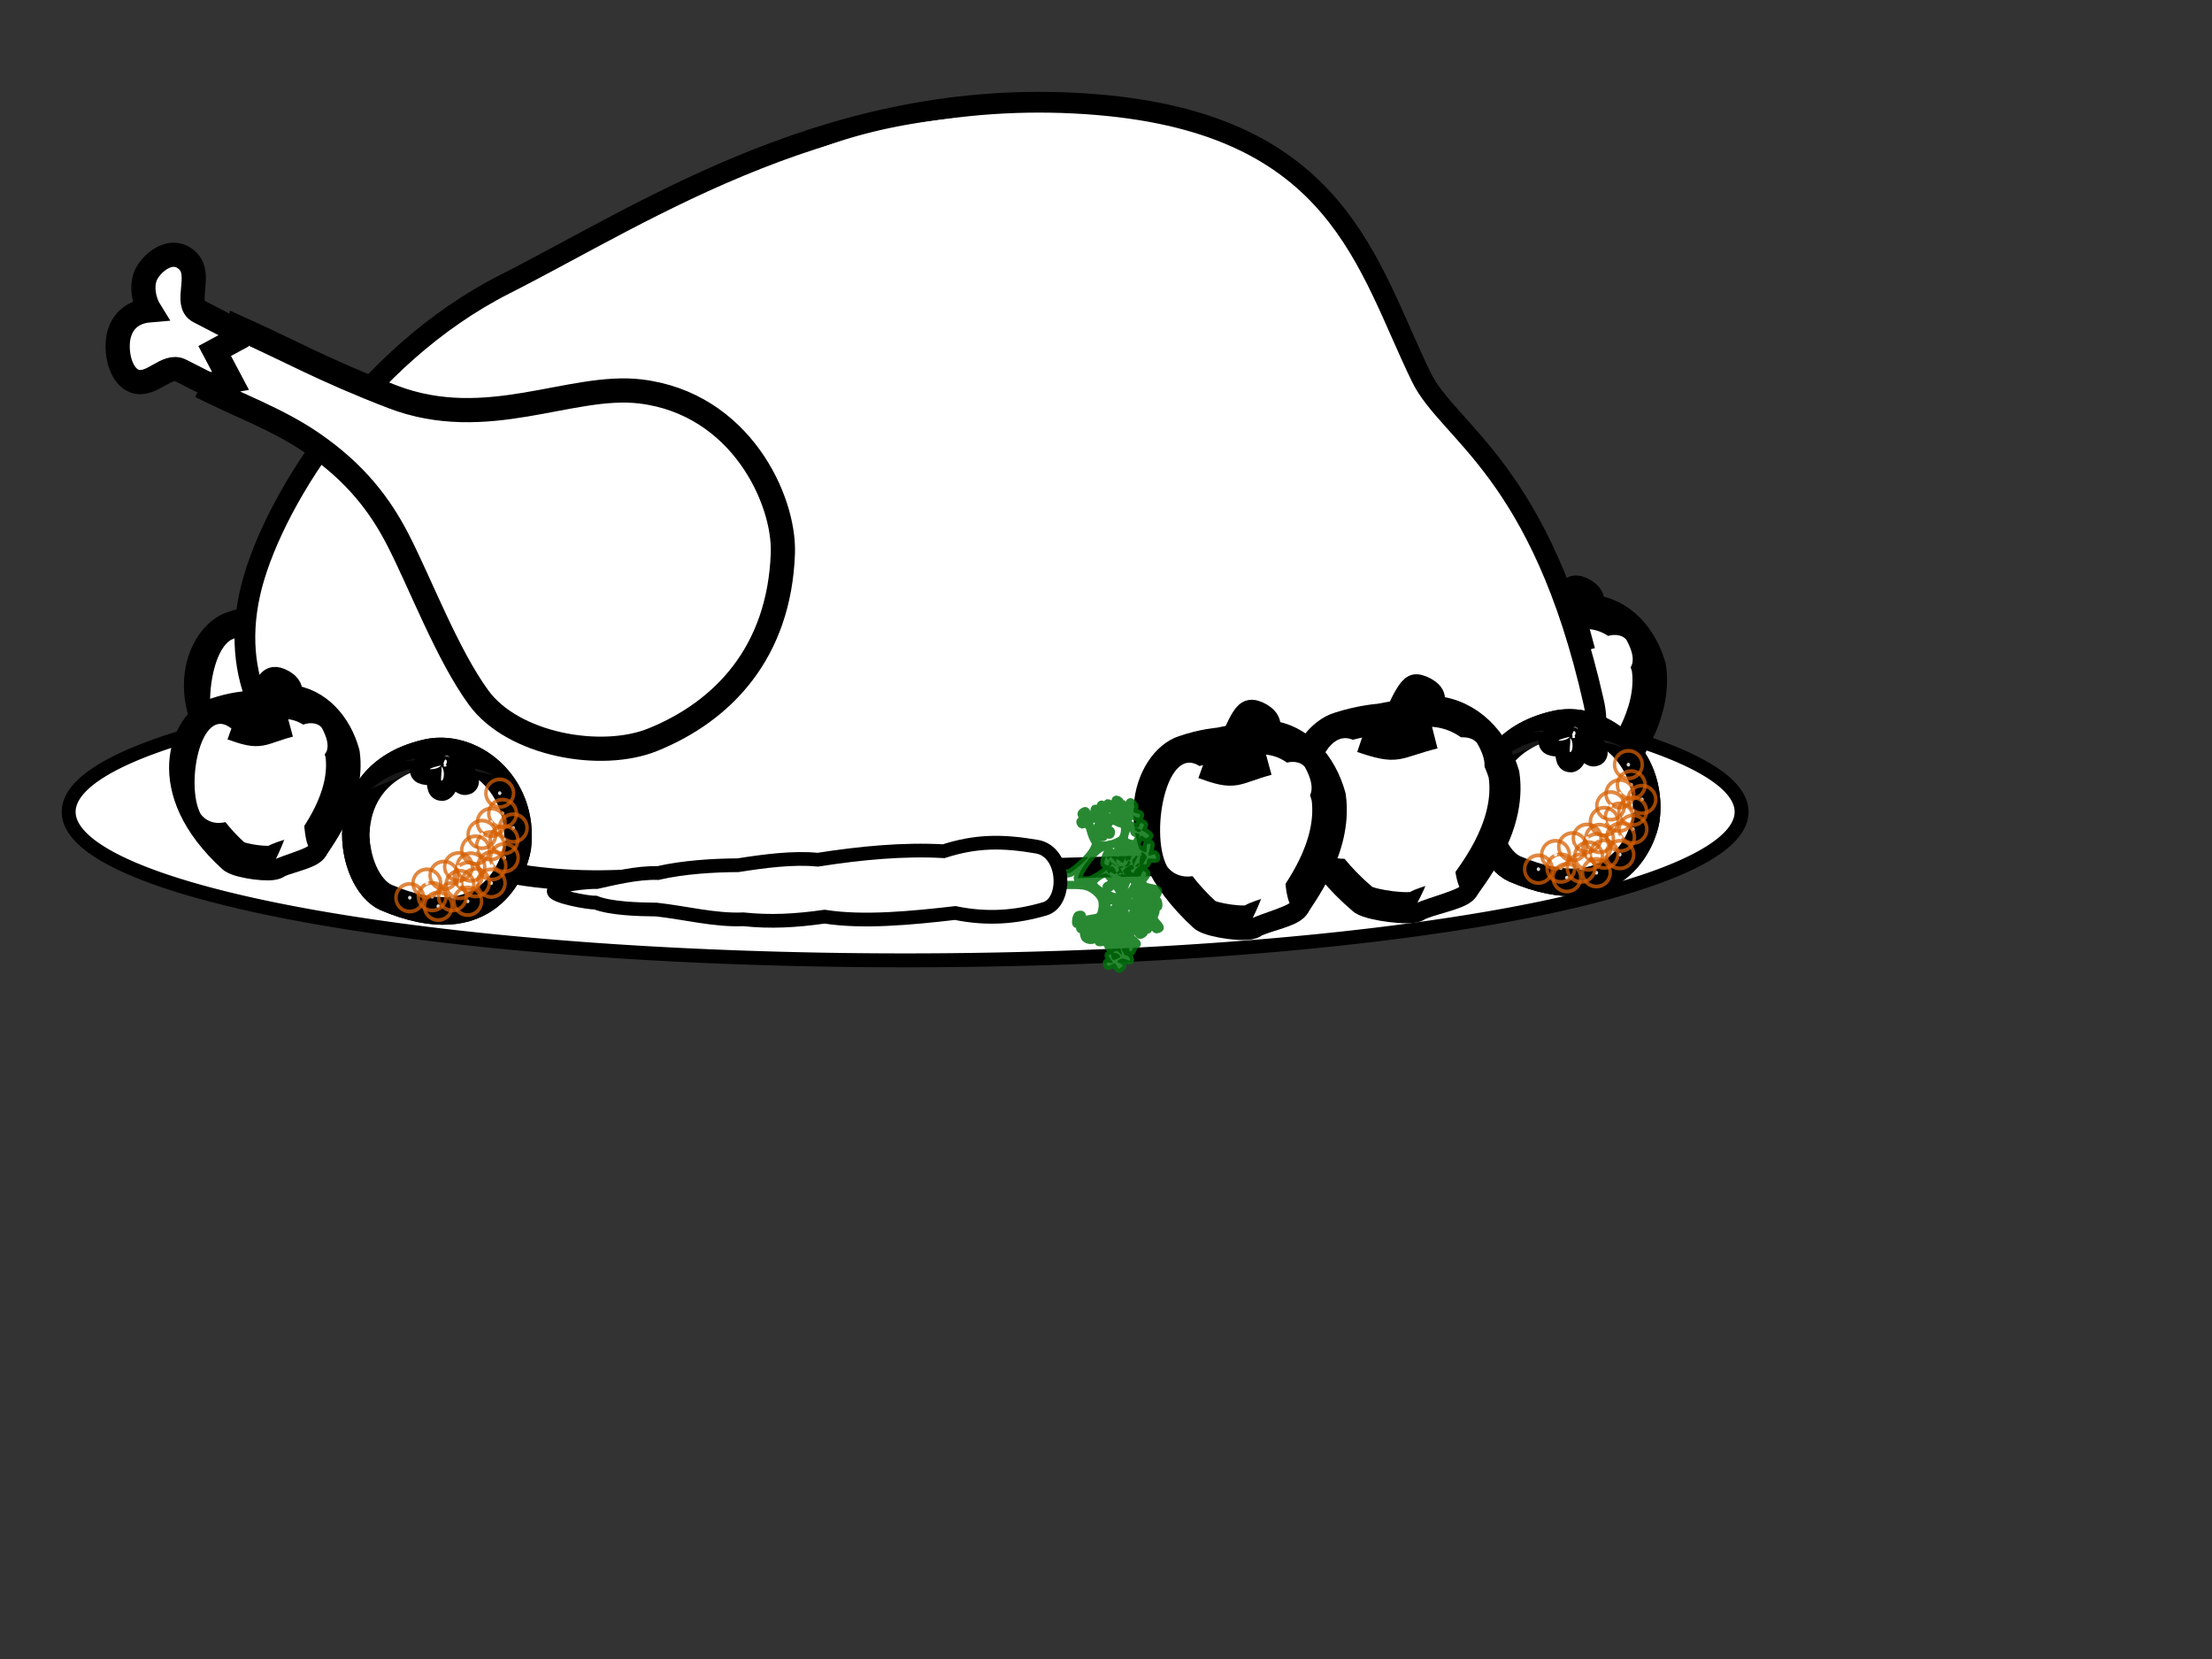<?xml version="1.0"?><svg width="640" height="480" xmlns="http://www.w3.org/2000/svg">
 <rect width="100%" height="100%" fill="#333333" stroke="none"/>
 <g>
  <title>Layer 1</title>
  <path fill="#ffffff" fill-rule="evenodd" stroke="#000000" stroke-width="4.027" stroke-miterlimit="4" id="path908" d="m503.894,234.897a242.012,42.961 0 1 0-484.025,0a242.012,42.961 0 1 0484.025,0z"/>
  <g id="g851">
   <path fill="#ffffff" fill-rule="evenodd" stroke="#000000" stroke-width="10" stroke-linejoin="round" id="path866" d="m447.065,179.062c0,0 11.197,-2.315 13.278,-2.013c8.324,0.805 14.368,7.65 16.746,16.206c1.982,14.193 -8.823,27.081 -9.711,29.09c-1.134,1.813 -9.116,3.221 -11.296,4.731c-1.387,1.107 -10.708,-0.148 -12.882,-1.611c-23.782,-21.541 -14.17,-41.672 -5.747,-44.289c5.252,-1.812 9.612,-2.114 9.612,-2.114z"/>
   <path fill="#ffffff" fill-rule="evenodd" stroke-width="1pt" id="path868" d="m443.505,186.506c-10.397,-11.043 -15.885,16.329 -10.813,25.645c6.837,9.16 28.001,-5.676 10.813,-25.645z"/>
   <path fill="#ffffff" fill-rule="evenodd" stroke-width="1pt" id="path869" d="m470.586,185.147c-2.637,-3.477 -12.217,-0.504 -8.538,7.206c2.283,3.779 15.016,4.64 8.538,-7.206z"/>
   <path fill="#ffffff" fill-rule="evenodd" stroke-width="1pt" id="path870" d="m456.229,226.169c4.261,-8.355 5.648,-17.212 7.63,-18.42c1.288,0.805 0.694,10.267 2.477,14.394c-1.486,1.107 -7.63,2.919 -10.107,4.026z"/>
   <path fill="#ffffff" fill-rule="evenodd" stroke-width="1pt" id="path873" d="m446.866,184.699c0,0 -2.477,-1.409 -2.279,-2.214c1.685,0.604 2.675,1.51 3.27,1.107c0.595,-0.403 0.595,1.107 1.09,-0.805c0.495,-1.912 1.883,-4.026 1.685,-1.912c-0.198,2.516 0.793,3.02 2.874,1.107c2.081,-1.912 2.874,-1.409 2.279,1.107c-2.973,3.322 -9.612,2.315 -8.918,1.611z"/>
   <path fill="#ffffff" fill-opacity="0.75" fill-rule="evenodd" stroke="#000000" stroke-width="10" stroke-linejoin="round" id="path871" d="m442.903,183.692c9.017,3.221 7.531,1.611 17.242,-1.007"/>
   <path fill="#ffffff" fill-rule="evenodd" stroke="#000000" stroke-width="10" stroke-linejoin="round" id="path867" d="m450.296,185.169c-0.396,-2.416 4.199,-13.469 5.586,-13.67c0.892,-0.101 4.855,1.95 2.527,3.235c0,1.07 -0.892,-0.201 -1.486,0.201c-1.387,1.51 -3.705,6.228 -4.498,9.952l-2.129,0.282z"/>
  </g>
  <g id="g1015">
   <path fill="#ffffff" fill-rule="evenodd" stroke="#000000" stroke-width="10" stroke-linejoin="round" id="path1016" d="m77.071,179.718c0,0 11.197,-2.315 13.278,-2.013c8.324,0.805 14.368,7.65 16.746,16.206c1.982,14.193 -8.823,27.081 -9.711,29.09c-1.134,1.813 -9.116,3.221 -11.296,4.731c-1.387,1.107 -10.708,-0.148 -12.882,-1.611c-23.782,-21.541 -14.17,-41.672 -5.747,-44.289c5.252,-1.812 9.612,-2.114 9.612,-2.114z"/>
   <path fill="#ffffff" fill-rule="evenodd" stroke-width="1pt" id="path1017" d="m73.511,187.163c-10.397,-11.043 -15.885,16.329 -10.813,25.645c6.837,9.16 28.001,-5.676 10.813,-25.645z"/>
   <path fill="#ffffff" fill-rule="evenodd" stroke-width="1pt" id="path1018" d="m100.592,185.803c-2.637,-3.477 -12.217,-0.504 -8.538,7.206c2.283,3.779 15.016,4.64 8.538,-7.206z"/>
   <path fill="#ffffff" fill-rule="evenodd" stroke-width="1pt" id="path1019" d="m86.235,226.825c4.261,-8.355 5.648,-17.212 7.63,-18.42c1.288,0.805 0.694,10.267 2.477,14.394c-1.486,1.107 -7.63,2.919 -10.107,4.026z"/>
   <path fill="#ffffff" fill-rule="evenodd" stroke-width="1pt" id="path1020" d="m76.872,185.355c0,0 -2.477,-1.409 -2.279,-2.214c1.685,0.604 2.675,1.51 3.27,1.107c0.595,-0.403 0.595,1.107 1.09,-0.805c0.495,-1.912 1.883,-4.026 1.685,-1.912c-0.198,2.516 0.793,3.02 2.874,1.107c2.081,-1.913 2.874,-1.409 2.279,1.107c-2.973,3.322 -9.612,2.315 -8.918,1.611z"/>
   <path fill="#ffffff" fill-opacity="0.75" fill-rule="evenodd" stroke="#000000" stroke-width="10" stroke-linejoin="round" id="path1021" d="m72.909,184.348c9.017,3.221 7.531,1.611 17.242,-1.007"/>
   <path fill="#ffffff" fill-rule="evenodd" stroke="#000000" stroke-width="10" stroke-linejoin="round" id="path1022" d="m80.302,185.825c-0.396,-2.416 4.199,-13.469 5.586,-13.67c0.892,-0.101 4.855,1.95 2.527,3.235c0,1.07 -0.892,-0.201 -1.486,0.201c-1.387,1.51 -3.705,6.228 -4.498,9.952l-2.129,0.282z"/>
  </g>
  <g id="g3413">
   <path fill="#ffffff" fill-rule="evenodd" stroke="#000000" stroke-width="6" stroke-miterlimit="4" id="path2152" d="m317.613,30.294c-75.375,-6.34 -130.125,30.962 -171.521,51.914c-41.396,20.952 -68.343,64.79 -73.8,89.578c-5.938,26.975 7.243,45.679 26.466,60.567c19.934,15.439 49.066,23.178 77.871,22.394l243.285,-6.617c21.576,-0.587 46.095,-23.098 41.226,-44.789c-15.099,-67.268 -42.059,-78.142 -49.878,-94.158c-15.775,-32.31 -23.784,-73.013 -93.649,-78.889z"/>
   <path fill="#ffffff" fill-rule="evenodd" stroke-width="6" id="path3408" d="m385.23,78.645a91.793,45.224 0 1 0-183.586,0a91.793,45.224 0 1 0183.586,0z"/>
  </g>
  <g id="g3416">
   <path fill="#ffffff" fill-rule="evenodd" stroke="#000000" stroke-width="7" stroke-miterlimit="4" id="path3406" d="m177.06,170.529c3.626,1.841 -0.583,12.253 4.818,15.566c5.995,3.679 10.337,-2.304 12.322,-5.201c1.985,-2.897 0.103,-9.247 -2.956,-12.181c3.049,1.137 9.022,0.446 11.068,-3.39c2.581,-4.84 -0.331,-9.414 -4.743,-11.909c-3.812,-2.155 -10.604,3.843 -14.094,2.032l-125.911,-65.34c-4.431,-2.3 1.007,-10.411 -3.244,-14.622c-4.004,-3.967 -9.223,-0.554 -11.572,3.099c-2.398,3.729 -0.883,8.91 0.533,11.185c-2.911,0.239 -7.387,1.579 -8.836,7.045c-1.18,4.451 0.201,12.132 4.721,13.533c4.751,1.472 9.092,-5.205 13.097,-3.171l124.797,63.355z"/>
   <path fill="#ffffff" fill-rule="evenodd" stroke="#000000" stroke-width="7" stroke-miterlimit="4" id="path2783" d="m58.042,111.728c2.884,-0.509 5.768,-1.018 8.652,-1.527c-1.527,-2.884 -3.054,-5.768 -4.581,-8.652c2.206,-1.188 4.411,-2.375 6.617,-3.563c0.17,-1.018 0.339,-2.036 0.509,-3.054c14.76,6.617 24.158,12.101 44.28,19.85c27.314,10.519 51.619,-3.942 71.764,-1.527c29.011,3.478 41.775,31.362 41.226,46.825c-1.018,28.672 -17.305,45.722 -37.663,53.95c-14.84,5.998 -40.378,1.527 -50.387,-12.215c-9.15,-12.562 -16.963,-33.354 -23.412,-45.807c-4.92,-9.501 -11.876,-19.086 -24.939,-27.993c-9.94,-6.777 -21.376,-10.858 -32.065,-16.287z"/>
  </g>
  <g id="g2126">
   <path fill="#ffffff" fill-rule="evenodd" stroke="#000000" stroke-width="10" stroke-linejoin="round" id="path1024" d="m71.352,204.948c0,0 10.352,-2.14 12.276,-1.861c7.695,0.744 13.283,7.072 15.482,14.982c1.832,13.121 -8.157,25.037 -8.978,26.894c-1.049,1.676 -8.428,2.978 -10.443,4.374c-1.283,1.024 -9.899,-0.137 -11.909,-1.489c-21.986,-19.915 -13.1,-38.526 -5.313,-40.946c4.855,-1.675 8.886,-1.954 8.886,-1.954z"/>
   <path fill="#ffffff" fill-rule="evenodd" stroke-width="1pt" id="path1025" d="m68.062,211.83c-9.612,-10.21 -14.686,15.096 -9.997,23.709c6.321,8.468 25.887,-5.247 9.997,-23.709z"/>
   <path fill="#ffffff" fill-rule="evenodd" stroke-width="1pt" id="path1026" d="m93.098,210.573c-2.438,-3.214 -11.294,-0.466 -7.894,6.662c2.111,3.494 13.882,4.29 7.894,-6.662z"/>
   <path fill="#ffffff" fill-rule="evenodd" stroke-width="1pt" id="path1027" d="m79.825,248.498c3.939,-7.724 5.222,-15.913 7.054,-17.03c1.191,0.744 0.641,9.492 2.29,13.307c-1.374,1.024 -7.054,2.699 -9.344,3.722z"/>
   <path fill="#ffffff" fill-rule="evenodd" stroke-width="1pt" id="path1028" d="m71.169,210.159c0,0 -2.29,-1.303 -2.107,-2.047c1.557,0.558 2.473,1.396 3.023,1.024c0.55,-0.372 0.55,1.024 1.008,-0.744c0.458,-1.768 1.741,-3.722 1.557,-1.768c-0.183,2.326 0.733,2.792 2.657,1.024c1.924,-1.768 2.657,-1.303 2.107,1.024c-2.748,3.071 -8.886,2.14 -8.245,1.489z"/>
   <path fill="#ffffff" fill-opacity="0.75" fill-rule="evenodd" stroke="#000000" stroke-width="10" stroke-linejoin="round" id="path1029" d="m67.505,209.228c8.336,2.978 6.962,1.489 15.94,-0.931"/>
   <path fill="#ffffff" fill-rule="evenodd" stroke="#000000" stroke-width="10" stroke-linejoin="round" id="path1030" d="m74.34,210.594c-0.366,-2.233 3.882,-12.452 5.165,-12.638c0.824,-0.093 4.488,1.803 2.336,2.99c0,0.989 -0.824,-0.186 -1.374,0.186c-1.283,1.396 -3.425,5.758 -4.158,9.201l-1.968,0.26z"/>
  </g>
  <g id="g2082">
   <path fill="#ffffff" fill-rule="evenodd" stroke="#000000" stroke-width="8" stroke-linejoin="round" id="path2015" d="m449.475,209.757c-27.666,6.746 -21.568,37.013 -11.251,41.633c29.326,12.528 37.072,-8.481 37.994,-14.456c2.235,-18.383 -13.648,-30.647 -26.743,-27.177z"/>
   <path fill="#ffffff" fill-rule="evenodd" stroke="#000000" stroke-width="8" stroke-linejoin="round" id="path982" d="m449.475,209.757c-27.666,6.746 -21.568,37.013 -11.251,41.633c29.326,12.528 37.072,-8.481 37.994,-14.456c2.235,-18.383 -13.648,-30.647 -26.743,-27.177z"/>
   <path fill="#ffffff" fill-opacity="0.1" fill-rule="evenodd" stroke-width="8" id="path983" d="m433.798,219.972c11.066,-4.433 13.833,-5.59 18.813,-5.011c2.582,1.735 11.988,1.349 19.182,13.3c-6.086,-11.372 -8.3,-12.529 -12.911,-13.107c-4.611,0 4.426,-1.542 10.697,1.156c-5.902,-3.855 -14.386,-1.927 -10.329,-5.782c-2.951,0.386 -3.135,1.349 -5.164,2.891c-4.427,-1.349 -2.767,-3.277 -10.513,-1.542c5.718,-0.385 4.611,0.193 7.378,1.156c-11.066,1.542 -14.571,5.204 -17.153,6.939z"/>
   <path fill="#ffffff" fill-rule="evenodd" stroke="#000000" stroke-width="8" stroke-linejoin="round" id="path984" d="m453.629,214.535c0.206,1.132 0.361,4.936 0.726,4.936c0.791,-0.318 1.796,-4.079 2.222,-4.461c0.426,-0.382 4.261,2.89 4.565,2.763c0.304,-0.127 -2.67,-5.435 -2.549,-5.817c-0.852,-0.064 -1.998,0.817 -2.363,0.181c-0.365,-0.636 -1.085,-0.294 -2.059,-1.12c-1.595,1.747 -4.29,2.53 -5.02,3.611c0.73,0.509 3.654,0.112 4.477,-0.094z"/>
   <path fill="#ffffff" fill-rule="evenodd" stroke="#000000" stroke-width="8" stroke-linejoin="round" id="path985" d="m454.588,212.964c0.304,0.827 1.034,0.636 1.399,0.254c0.73,-0.191 0.239,-1.133 0.445,-2.622c-0.669,-0.381 -0.707,-0.294 -1.437,-0.103c-0.122,0.382 -0.65,2.089 -0.407,2.47z"/>
   <path fill="#ffffff" fill-rule="evenodd" stroke-width="8" id="path986" d="m455.342,211.493c0,0 -0.936,1.472 -0.084,1.662c0.669,-0.254 0.875,-1.662 0.084,-1.662z"/>
   <path fill="#ffffff" fill-rule="evenodd" stroke-width="8" id="path987" d="m454.186,213.183c-0.103,0 -3.532,0.812 -3.228,1.13c0.973,0 2.559,-0.239 3.228,-1.13z"/>
   <path fill="#ffffff" fill-rule="evenodd" stroke-width="8" id="path988" d="m454.24,213.568c0.304,0.954 -0.294,3.731 0.01,4.049c0.973,0 1.024,-3.541 -0.01,-4.049z"/>
   <path fill="#ffffff" fill-rule="evenodd" stroke-width="8" id="path989" d="m444.864,222.478c-9.775,-2.313 -16.23,12.336 -6.64,21.202c13.28,7.132 18.259,-11.372 6.64,-21.202z"/>
   <path fill="#ffffff" fill-opacity="0.833" fill-rule="evenodd" stroke="#d55f00" stroke-width="8" stroke-opacity="0.742" id="path1954" d="m469.181,247.261a0.501,0.543 0 1 0-1.003,0a0.501,0.543 0 1 01.003,0z"/>
   <path fill="#ffffff" fill-opacity="0.833" fill-rule="evenodd" stroke="#d55f00" stroke-width="8" stroke-opacity="0.742" id="path874" d="m462.391,252.507a0.501,0.543 0 1 0-1.003,0a0.501,0.543 0 1 01.003,0z"/>
   <path fill="#ffffff" fill-opacity="0.833" fill-rule="evenodd" stroke="#d55f00" stroke-width="8" stroke-opacity="0.742" id="path875" d="m453.852,253.948a0.501,0.543 0 1 0-1.003,0a0.501,0.543 0 1 01.003,0z"/>
   <path fill="#ffffff" fill-opacity="0.833" fill-rule="evenodd" stroke="#d55f00" stroke-width="8" stroke-opacity="0.742" id="path876" d="m472.972,239.921a0.501,0.543 0 1 0-1.003,0a0.501,0.543 0 1 01.003,0z"/>
   <path fill="#ffffff" fill-opacity="0.833" fill-rule="evenodd" stroke="#d55f00" stroke-width="8" stroke-opacity="0.742" id="path877" d="m475.559,231.315a0.501,0.543 0 1 0-1.003,0a0.501,0.543 0 1 01.003,0z"/>
   <path fill="#ffffff" fill-opacity="0.833" fill-rule="evenodd" stroke="#d55f00" stroke-width="8" stroke-opacity="0.742" id="path878" d="m472.885,234.71a0.501,0.543 0 1 0-1.003,0a0.501,0.543 0 1 01.003,0z"/>
   <path fill="#ffffff" fill-opacity="0.833" fill-rule="evenodd" stroke="#d55f00" stroke-width="8" stroke-opacity="0.742" id="path879" d="m469.387,242.22a0.501,0.543 0 1 0-1.003,0a0.501,0.543 0 1 01.003,0z"/>
   <path fill="#ffffff" fill-opacity="0.833" fill-rule="evenodd" stroke="#d55f00" stroke-width="8" stroke-opacity="0.742" id="path880" d="m464.639,247.123a0.501,0.543 0 1 0-1.003,0a0.501,0.543 0 1 01.003,0z"/>
   <path fill="#ffffff" fill-opacity="0.833" fill-rule="evenodd" stroke="#d55f00" stroke-width="8" stroke-opacity="0.742" id="path881" d="m457.968,251.17a0.501,0.543 0 1 0-1.003,0a0.501,0.543 0 1 01.003,0z"/>
   <path fill="#ffffff" fill-opacity="0.833" fill-rule="evenodd" stroke="#d55f00" stroke-width="8" stroke-opacity="0.742" id="path882" d="m472.473,227.097a0.501,0.543 0 1 0-1.003,0a0.501,0.543 0 1 01.003,0z"/>
   <path fill="#ffffff" fill-opacity="0.833" fill-rule="evenodd" stroke="#d55f00" stroke-width="8" stroke-opacity="0.742" id="path883" d="m468.975,236.459a0.501,0.543 0 1 0-1.003,0a0.501,0.543 0 1 01.003,0z"/>
   <path fill="#ffffff" fill-opacity="0.833" fill-rule="evenodd" stroke="#d55f00" stroke-width="8" stroke-opacity="0.742" id="path884" d="m463.301,242.596a0.501,0.543 0 1 0-1.003,0a0.501,0.543 0 1 01.003,0z"/>
   <path fill="#ffffff" fill-opacity="0.833" fill-rule="evenodd" stroke="#d55f00" stroke-width="8" stroke-opacity="0.742" id="path885" d="m462.494,245.306a0.501,0.543 0 1 0-1.003,0a0.501,0.543 0 1 01.003,0z"/>
   <path fill="#ffffff" fill-opacity="0.833" fill-rule="evenodd" stroke="#d55f00" stroke-width="8" stroke-opacity="0.742" id="path886" d="m460.128,247.672a0.501,0.543 0 1 0-1.003,0a0.501,0.543 0 1 01.003,0z"/>
   <path fill="#ffffff" fill-opacity="0.833" fill-rule="evenodd" stroke="#d55f00" stroke-width="8" stroke-opacity="0.742" id="path887" d="m452.104,251.17a0.501,0.543 0 1 0-1.003,0a0.501,0.543 0 1 01.003,0z"/>
   <path fill="#ffffff" fill-opacity="0.833" fill-rule="evenodd" stroke="#d55f00" stroke-width="8" stroke-opacity="0.742" id="path888" d="m471.65,221.233a0.501,0.543 0 1 0-1.003,0a0.501,0.543 0 1 01.003,0z"/>
   <path fill="#ffffff" fill-opacity="0.833" fill-rule="evenodd" stroke="#d55f00" stroke-width="8" stroke-opacity="0.742" id="path889" d="m469.181,229.669a0.501,0.543 0 1 0-1.003,0a0.501,0.543 0 1 01.003,0z"/>
   <path fill="#ffffff" fill-opacity="0.833" fill-rule="evenodd" stroke="#d55f00" stroke-width="8" stroke-opacity="0.742" id="path890" d="m466.506,233.167a0.501,0.543 0 1 0-1.003,0a0.501,0.543 0 1 01.003,0z"/>
   <path fill="#ffffff" fill-opacity="0.833" fill-rule="evenodd" stroke="#d55f00" stroke-width="8" stroke-opacity="0.742" id="path891" d="m464.654,237.693a0.501,0.543 0 1 0-1.003,0a0.501,0.543 0 1 01.003,0z"/>
   <path fill="#ffffff" fill-opacity="0.833" fill-rule="evenodd" stroke="#d55f00" stroke-width="8" stroke-opacity="0.742" id="path892" d="m459.716,242.529a0.501,0.543 0 1 0-1.003,0a0.501,0.543 0 1 01.003,0z"/>
   <path fill="#ffffff" fill-opacity="0.833" fill-rule="evenodd" stroke="#d55f00" stroke-width="8" stroke-opacity="0.742" id="path893" d="m455.498,244.998a0.501,0.543 0 1 0-1.003,0a0.501,0.543 0 1 01.003,0z"/>
   <path fill="#ffffff" fill-opacity="0.833" fill-rule="evenodd" stroke="#d55f00" stroke-width="8" stroke-opacity="0.742" id="path894" d="m450.56,247.261a0.501,0.543 0 1 0-1.003,0a0.501,0.543 0 1 01.003,0z"/>
   <path fill="#ffffff" fill-opacity="0.833" fill-rule="evenodd" stroke="#d55f00" stroke-width="8" stroke-opacity="0.742" id="path895" d="m445.622,251.479a0.501,0.543 0 1 0-1.003,0a0.501,0.543 0 1 01.003,0z"/>
  </g>
  <g id="g1007">
   <path fill="#ffffff" fill-rule="evenodd" stroke="#000000" stroke-width="9" stroke-linejoin="round" id="path1008" d="m399.111,208.098c0,0 13.439,-2.606 15.937,-2.266c9.99,0.907 17.245,8.612 20.099,18.245c2.379,15.978 -10.59,30.489 -11.655,32.75c-1.362,2.041 -10.942,3.626 -13.558,5.326c-1.665,1.247 -12.852,-0.166 -15.461,-1.813c-28.543,-24.251 -17.007,-46.915 -6.898,-49.862c6.303,-2.04 11.536,-2.38 11.536,-2.38z"/>
   <path fill="#ffffff" fill-rule="evenodd" stroke-width="9" id="path1009" d="m394.84,216.479c-12.479,-12.433 -19.066,18.384 -12.978,28.871c8.206,10.312 33.608,-6.39 12.978,-28.871z"/>
   <path fill="#ffffff" fill-rule="evenodd" stroke-width="9" id="path1010" d="m427.342,214.948c-3.165,-3.914 -14.663,-0.567 -10.248,8.113c2.74,4.255 18.022,5.224 10.248,-8.113z"/>
   <path fill="#ffffff" fill-rule="evenodd" stroke-width="9" id="path1011" d="m410.111,261.131c5.114,-9.406 6.779,-19.378 9.158,-20.738c1.546,0.907 0.833,11.559 2.973,16.205c-1.784,1.247 -9.158,3.286 -12.131,4.533z"/>
   <path fill="#ffffff" fill-rule="evenodd" stroke-width="9" id="path1012" d="m398.873,214.444c0,0 -2.973,-1.587 -2.735,-2.493c2.022,0.68 3.211,1.7 3.925,1.247c0.714,-0.453 0.714,1.247 1.308,-0.907c0.595,-2.153 2.26,-4.533 2.022,-2.153c-0.238,2.833 0.951,3.4 3.449,1.247c2.498,-2.153 3.449,-1.587 2.735,1.247c-3.568,3.74 -11.536,2.606 -10.704,1.813z"/>
   <path fill="#ffffff" fill-opacity="0.75" fill-rule="evenodd" stroke="#000000" stroke-width="9" stroke-linejoin="round" id="path1013" d="m394.116,213.311c10.823,3.626 9.039,1.813 20.694,-1.133"/>
   <path fill="#ffffff" fill-rule="evenodd" stroke="#000000" stroke-width="9" stroke-linejoin="round" id="path1014" d="m402.99,214.973c-0.476,-2.72 5.04,-15.163 6.705,-15.39c1.07,-0.113 5.827,2.196 3.033,3.642c0,1.205 -1.07,-0.227 -1.784,0.227c-1.665,1.7 -4.447,7.012 -5.398,11.205l-2.556,0.317z"/>
  </g>
  <g id="g2134">
   <path fill="#ffffff" fill-rule="evenodd" stroke="#000000" stroke-width="10" stroke-linejoin="round" id="path2135" d="m352.804,215.501c0,0 11.793,-2.461 13.985,-2.14c8.767,0.856 15.133,8.131 17.637,17.225c2.087,15.086 -9.293,28.785 -10.228,30.92c-1.195,1.927 -9.601,3.424 -11.897,5.029c-1.461,1.177 -11.278,-0.157 -13.567,-1.712c-25.047,-22.896 -14.924,-44.294 -6.053,-47.076c5.531,-1.926 10.123,-2.247 10.123,-2.247z"/>
   <path fill="#ffffff" fill-rule="evenodd" stroke-width="1pt" id="path2136" d="m349.055,223.414c-10.95,-11.738 -16.73,17.356 -11.389,27.258c7.201,9.736 29.492,-6.033 11.389,-27.258z"/>
   <path fill="#ffffff" fill-rule="evenodd" stroke-width="1pt" id="path2137" d="m377.577,221.969c-2.777,-3.695 -12.867,-0.536 -8.993,7.659c2.405,4.017 15.815,4.932 8.993,-7.659z"/>
   <path fill="#ffffff" fill-rule="evenodd" stroke-width="1pt" id="path2138" d="m362.456,265.571c4.488,-8.88 5.949,-18.295 8.036,-19.579c1.357,0.856 0.731,10.913 2.609,15.3c-1.565,1.177 -8.036,3.103 -10.645,4.28z"/>
   <path fill="#ffffff" fill-rule="evenodd" stroke-width="1pt" id="path2139" d="m352.595,221.493c0,0 -2.609,-1.498 -2.4,-2.354c1.774,0.642 2.818,1.605 3.444,1.177c0.626,-0.428 0.626,1.177 1.148,-0.856c0.522,-2.033 1.983,-4.28 1.774,-2.033c-0.209,2.675 0.835,3.21 3.027,1.177c2.192,-2.033 3.027,-1.498 2.4,1.177c-3.131,3.531 -10.123,2.461 -9.393,1.712z"/>
   <path fill="#ffffff" fill-opacity="0.75" fill-rule="evenodd" stroke="#000000" stroke-width="10" stroke-linejoin="round" id="path2140" d="m348.42,220.423c9.497,3.424 7.932,1.712 18.159,-1.07"/>
   <path fill="#ffffff" fill-rule="evenodd" stroke="#000000" stroke-width="10" stroke-linejoin="round" id="path2141" d="m356.207,221.993c-0.417,-2.568 4.422,-14.316 5.884,-14.53c0.939,-0.107 5.113,2.073 2.661,3.438c0,1.138 -0.939,-0.214 -1.565,0.214c-1.461,1.605 -3.902,6.62 -4.737,10.578l-2.243,0.299z"/>
  </g>
  <g id="g2142">
   <path fill="#ffffff" fill-rule="evenodd" stroke="#000000" stroke-width="8" stroke-linejoin="round" id="path2143" d="m122.916,218.016c-27.666,6.746 -21.568,37.013 -11.251,41.633c29.326,12.529 37.072,-8.481 37.994,-14.456c2.235,-18.383 -13.648,-30.647 -26.743,-27.177z"/>
   <path fill="#ffffff" fill-rule="evenodd" stroke="#000000" stroke-width="8" stroke-linejoin="round" id="path2144" d="m122.916,218.016c-27.666,6.746 -21.568,37.013 -11.251,41.633c29.326,12.529 37.072,-8.481 37.994,-14.456c2.235,-18.383 -13.648,-30.647 -26.743,-27.177z"/>
   <path fill="#ffffff" fill-opacity="0.1" fill-rule="evenodd" stroke-width="8" id="path2145" d="m107.239,228.232c11.066,-4.433 13.833,-5.59 18.813,-5.011c2.582,1.735 11.988,1.349 19.182,13.3c-6.086,-11.372 -8.3,-12.529 -12.911,-13.107c-4.611,0 4.426,-1.542 10.697,1.156c-5.902,-3.855 -14.386,-1.927 -10.329,-5.782c-2.951,0.385 -3.135,1.349 -5.164,2.891c-4.427,-1.349 -2.767,-3.277 -10.513,-1.542c5.718,-0.386 4.611,0.193 7.378,1.156c-11.066,1.542 -14.571,5.204 -17.153,6.939z"/>
   <path fill="#ffffff" fill-rule="evenodd" stroke="#000000" stroke-width="8" stroke-linejoin="round" id="path2146" d="m127.071,222.795c0.206,1.132 0.361,4.936 0.726,4.936c0.791,-0.318 1.796,-4.079 2.222,-4.461c0.426,-0.382 4.261,2.89 4.565,2.763c0.304,-0.127 -2.67,-5.435 -2.549,-5.817c-0.852,-0.064 -1.998,0.817 -2.363,0.181c-0.365,-0.636 -1.085,-0.294 -2.059,-1.12c-1.595,1.747 -4.29,2.53 -5.02,3.611c0.73,0.509 3.654,0.112 4.477,-0.094z"/>
   <path fill="#ffffff" fill-rule="evenodd" stroke="#000000" stroke-width="8" stroke-linejoin="round" id="path2147" d="m128.03,221.224c0.304,0.827 1.034,0.636 1.399,0.254c0.73,-0.191 0.239,-1.133 0.445,-2.622c-0.669,-0.381 -0.707,-0.294 -1.437,-0.103c-0.122,0.382 -0.65,2.089 -0.407,2.47z"/>
   <path fill="#ffffff" fill-rule="evenodd" stroke-width="8" id="path2148" d="m128.783,219.752c0,0 -0.936,1.472 -0.084,1.662c0.669,-0.254 0.875,-1.662 0.084,-1.662z"/>
   <path fill="#ffffff" fill-rule="evenodd" stroke-width="8" id="path2149" d="m127.627,221.443c-0.103,0 -3.532,0.812 -3.228,1.13c0.973,0 2.559,-0.239 3.228,-1.13z"/>
   <path fill="#ffffff" fill-rule="evenodd" stroke-width="8" id="path2150" d="m127.681,221.828c0.304,0.954 -0.294,3.731 0.01,4.049c0.973,0 1.024,-3.541 -0.01,-4.049z"/>
   <path fill="#ffffff" fill-rule="evenodd" stroke-width="8" id="path2151" d="m118.305,230.737c-9.775,-2.313 -16.23,12.336 -6.64,21.202c13.28,7.132 18.259,-11.372 6.64,-21.202z"/>
   <path fill="#ffffff" fill-opacity="0.833" fill-rule="evenodd" stroke="#d55f00" stroke-width="8" stroke-opacity="0.742" id="path2153" d="m142.622,255.52a0.501,0.543 0 1 0-1.003,0a0.501,0.543 0 1 01.003,0z"/>
   <path fill="#ffffff" fill-opacity="0.833" fill-rule="evenodd" stroke="#d55f00" stroke-width="8" stroke-opacity="0.742" id="path2154" d="m135.833,260.767a0.501,0.543 0 1 0-1.003,0a0.501,0.543 0 1 01.003,0z"/>
   <path fill="#ffffff" fill-opacity="0.833" fill-rule="evenodd" stroke="#d55f00" stroke-width="8" stroke-opacity="0.742" id="path2155" d="m127.294,262.207a0.501,0.543 0 1 0-1.003,0a0.501,0.543 0 1 01.003,0z"/>
   <path fill="#ffffff" fill-opacity="0.833" fill-rule="evenodd" stroke="#d55f00" stroke-width="8" stroke-opacity="0.742" id="path2156" d="m146.413,248.181a0.501,0.543 0 1 0-1.003,0a0.501,0.543 0 1 01.003,0z"/>
   <path fill="#ffffff" fill-opacity="0.833" fill-rule="evenodd" stroke="#d55f00" stroke-width="8" stroke-opacity="0.742" id="path2157" d="m149.001,239.574a0.501,0.543 0 1 0-1.003,0a0.501,0.543 0 1 01.003,0z"/>
   <path fill="#ffffff" fill-opacity="0.833" fill-rule="evenodd" stroke="#d55f00" stroke-width="8" stroke-opacity="0.742" id="path2158" d="m146.326,242.969a0.501,0.543 0 1 0-1.003,0a0.501,0.543 0 1 01.003,0z"/>
   <path fill="#ffffff" fill-opacity="0.833" fill-rule="evenodd" stroke="#d55f00" stroke-width="8" stroke-opacity="0.742" id="path2159" d="m142.828,250.479a0.501,0.543 0 1 0-1.003,0a0.501,0.543 0 1 01.003,0z"/>
   <path fill="#ffffff" fill-opacity="0.833" fill-rule="evenodd" stroke="#d55f00" stroke-width="8" stroke-opacity="0.742" id="path2160" d="m138.08,255.382a0.501,0.543 0 1 0-1.003,0a0.501,0.543 0 1 01.003,0z"/>
   <path fill="#ffffff" fill-opacity="0.833" fill-rule="evenodd" stroke="#d55f00" stroke-width="8" stroke-opacity="0.742" id="path2161" d="m131.409,259.429a0.501,0.543 0 1 0-1.003,0a0.501,0.543 0 1 01.003,0z"/>
   <path fill="#ffffff" fill-opacity="0.833" fill-rule="evenodd" stroke="#d55f00" stroke-width="8" stroke-opacity="0.742" id="path2162" d="m145.914,235.356a0.501,0.543 0 1 0-1.003,0a0.501,0.543 0 1 01.003,0z"/>
   <path fill="#ffffff" fill-opacity="0.833" fill-rule="evenodd" stroke="#d55f00" stroke-width="8" stroke-opacity="0.742" id="path2163" d="m142.417,244.718a0.501,0.543 0 1 0-1.003,0a0.501,0.543 0 1 01.003,0z"/>
   <path fill="#ffffff" fill-opacity="0.833" fill-rule="evenodd" stroke="#d55f00" stroke-width="8" stroke-opacity="0.742" id="path2164" d="m136.743,250.855a0.501,0.543 0 1 0-1.003,0a0.501,0.543 0 1 01.003,0z"/>
   <path fill="#ffffff" fill-opacity="0.833" fill-rule="evenodd" stroke="#d55f00" stroke-width="8" stroke-opacity="0.742" id="path2165" d="m135.935,253.565a0.501,0.543 0 1 0-1.003,0a0.501,0.543 0 1 01.003,0z"/>
   <path fill="#ffffff" fill-opacity="0.833" fill-rule="evenodd" stroke="#d55f00" stroke-width="8" stroke-opacity="0.742" id="path2166" d="m133.569,255.932a0.501,0.543 0 1 0-1.003,0a0.501,0.543 0 1 01.003,0z"/>
   <path fill="#ffffff" fill-opacity="0.833" fill-rule="evenodd" stroke="#d55f00" stroke-width="8" stroke-opacity="0.742" id="path2167" d="m125.545,259.429a0.501,0.543 0 1 0-1.003,0a0.501,0.543 0 1 01.003,0z"/>
   <path fill="#ffffff" fill-opacity="0.833" fill-rule="evenodd" stroke="#d55f00" stroke-width="8" stroke-opacity="0.742" id="path2168" d="m145.091,229.493a0.501,0.543 0 1 0-1.003,0a0.501,0.543 0 1 01.003,0z"/>
   <path fill="#ffffff" fill-opacity="0.833" fill-rule="evenodd" stroke="#d55f00" stroke-width="8" stroke-opacity="0.742" id="path2169" d="m142.622,237.928a0.501,0.543 0 1 0-1.003,0a0.501,0.543 0 1 01.003,0z"/>
   <path fill="#ffffff" fill-opacity="0.833" fill-rule="evenodd" stroke="#d55f00" stroke-width="8" stroke-opacity="0.742" id="path2170" d="m139.948,241.426a0.501,0.543 0 1 0-1.003,0a0.501,0.543 0 1 01.003,0z"/>
   <path fill="#ffffff" fill-opacity="0.833" fill-rule="evenodd" stroke="#d55f00" stroke-width="8" stroke-opacity="0.742" id="path2171" d="m138.096,245.953a0.501,0.543 0 1 0-1.003,0a0.501,0.543 0 1 01.003,0z"/>
   <path fill="#ffffff" fill-opacity="0.833" fill-rule="evenodd" stroke="#d55f00" stroke-width="8" stroke-opacity="0.742" id="path2172" d="m133.158,250.788a0.501,0.543 0 1 0-1.003,0a0.501,0.543 0 1 01.003,0z"/>
   <path fill="#ffffff" fill-opacity="0.833" fill-rule="evenodd" stroke="#d55f00" stroke-width="8" stroke-opacity="0.742" id="path2173" d="m128.94,253.257a0.501,0.543 0 1 0-1.003,0a0.501,0.543 0 1 01.003,0z"/>
   <path fill="#ffffff" fill-opacity="0.833" fill-rule="evenodd" stroke="#d55f00" stroke-width="8" stroke-opacity="0.742" id="path2174" d="m124.002,255.52a0.501,0.543 0 1 0-1.003,0a0.501,0.543 0 1 01.003,0z"/>
   <path fill="#ffffff" fill-opacity="0.833" fill-rule="evenodd" stroke="#d55f00" stroke-width="8" stroke-opacity="0.742" id="path2175" d="m119.064,259.738a0.501,0.543 0 1 0-1.003,0a0.501,0.543 0 1 01.003,0z"/>
  </g>
  <g id="g3447">
   <path fill="#ffffff" fill-opacity="0.954" fill-rule="evenodd" stroke="#00720c" stroke-width="2.382" stroke-miterlimit="4" stroke-opacity="0.839" id="path2191" d="m305.647,252.967c-0.532,0.389 -0.718,2.391 -0.083,2.641c2.347,0.922 6.254,-0.055 9.029,0.873c1.624,0.543 3.489,2.031 4.165,3.542c0.577,1.291 0.303,3.747 -0.405,4.866c-0.55,0.869 -2.229,0.823 -3.368,1.097c-0.656,0.158 -1.608,0.445 -2.019,0.197c-0.268,-0.161 0.193,-1.217 -0.018,-1.424c-0.195,-0.192 -1.015,-0.074 -1.202,0.227c-0.321,0.516 -0.513,1.7 -0.322,2.225c0.117,0.322 1.045,0.046 1.248,0.317c0.179,0.24 -0.289,1.032 -0.101,1.216c0.219,0.215 1.024,0.179 1.321,-0.019c0.216,-0.144 -0.029,-0.868 0.22,-1.009c0.689,-0.389 1.834,-0.186 2.597,-0.583c0.537,-0.279 1.198,-1.554 1.303,-1.444c0.118,0.124 -0.209,1.661 -0.634,2.146c-0.38,0.434 -1.395,0.201 -1.78,0.613c-0.33,0.353 -0.046,1.467 -0.367,1.681c-0.321,0.214 -1.377,-0.612 -1.56,-0.396c-0.188,0.222 0.092,1.375 0.449,1.711c0.416,0.392 1.273,0.599 1.872,0.475c1.068,-0.221 3.029,-1.338 3.129,-1.512c0.077,-0.135 -2.154,0.735 -2.597,0.583c-0.221,-0.076 0.404,-0.844 0.606,-1.266c0.202,-0.422 0.285,-0.977 0.606,-1.266c0.499,-0.449 1.659,-1.288 1.854,-0.949c0.322,0.561 0.071,2.65 -0.304,3.649c-0.152,0.405 -1.003,0.261 -1.276,0.563c-0.162,0.179 -0.213,0.833 -0.028,0.88c0.439,0.111 1.289,-0.195 1.899,-0.405c0.576,-0.198 1.606,-0.57 1.661,-0.82c0.043,-0.198 -1.228,-0.123 -1.367,-0.525c-0.265,-0.766 0.184,-1.988 0.157,-2.977c-0.022,-0.798 -0.566,-2.403 -0.302,-2.384c0.384,0.027 1.834,1.683 2.247,2.523c0.119,0.242 -0.562,0.432 -0.652,0.722c-0.097,0.314 -0.037,1.024 0.091,1.088c0.119,0.059 0.446,-0.796 0.652,-0.722c0.354,0.127 1.156,0.923 1.027,1.326c-0.221,0.692 -1.342,1.664 -2.074,1.958c-0.351,0.141 -0.905,-0.722 -1.174,-0.653c-0.196,0.05 -0.425,0.872 -0.22,1.009c0.514,0.342 2.22,0.246 2.376,0.426c0.107,0.123 -1.431,0.211 -1.587,0.484c-0.11,0.191 0.483,0.952 0.789,0.91c0.6,-0.083 1.482,-1.526 1.927,-1.285c0.585,0.317 1.217,2.559 1.164,2.958c-0.03,0.231 -0.914,-0.942 -1.413,-1.069c-0.334,-0.085 -1.109,0.316 -1.083,0.435c0.029,0.132 0.891,0.102 1.248,0.317c0.322,0.194 0.942,0.712 0.789,0.91c-0.306,0.396 -1.613,1.01 -2.166,0.87c-0.383,-0.097 -0.356,-1.302 -0.642,-1.583c-0.121,-0.119 -0.625,0.196 -0.578,0.386c0.157,0.632 1.278,1.687 1.192,2.077c-0.062,0.282 -1.347,-0.251 -1.633,-0.06c-0.164,0.109 0.052,0.937 0.284,0.959c0.52,0.05 1.418,-0.882 1.973,-0.741c0.485,0.123 0.732,1.428 1.147,1.533c0.313,0.079 1.093,-0.676 1.037,-0.979c-0.07,-0.379 -1.402,-0.727 -1.413,-1.069c-0.01,-0.314 0.861,-0.852 1.349,-0.9c0.69,-0.067 1.792,0.689 2.184,0.555c0.202,-0.069 -0.158,-0.896 -0.403,-1.167c-0.241,-0.266 -0.851,-0.138 -1.055,-0.445c-0.456,-0.688 -1.245,-2.112 -0.926,-2.542c0.382,-0.516 2.55,-0.498 3.028,-0.296c0.225,0.095 -0.868,0.805 -0.918,1.187c-0.033,0.249 0.496,0.818 0.67,0.702c0.34,-0.227 0.506,-1.23 0.872,-1.731c0.182,-0.248 0.824,-0.312 0.771,-0.514c-0.097,-0.368 -0.82,-0.79 -1.22,-1.197c-0.453,-0.461 -0.935,-1.302 -1.339,-1.405c-0.219,-0.056 -0.587,0.679 -0.532,0.93c0.055,0.251 0.97,0.435 0.862,0.574c-0.198,0.256 -1.196,0.645 -1.78,0.613c-0.609,-0.034 -1.734,-0.459 -1.798,-0.812c-0.061,-0.33 1.318,-0.756 1.423,-1.236c0.091,-0.417 -0.892,-1.055 -0.835,-1.454c0.05,-0.342 1.07,-0.534 1.156,-0.771c0.052,-0.142 -0.485,-0.278 -0.743,-0.366c-0.405,-0.139 -0.968,-0.008 -1.248,-0.317c-0.693,-0.766 -1.267,-1.866 -1.669,-2.908c-0.509,-1.319 -1.816,-3.956 -1.063,-4.174c1.532,-0.444 6.44,0.932 7.918,2.188c0.605,0.514 -0.968,2.771 -1.671,3.125c-0.469,0.236 -1.624,-0.871 -1.844,-1.356c-0.114,-0.251 0.776,-0.536 0.844,-0.85c0.054,-0.246 -0.277,-0.85 -0.477,-0.831c-0.304,0.03 -0.719,1.032 -1.037,0.979c-0.37,-0.062 -0.746,-1.289 -1.027,-1.326c-0.199,-0.026 -0.53,0.862 -0.413,1.137c0.137,0.321 1.053,0.355 1.174,0.653c0.093,0.229 -0.587,0.679 -0.532,0.93c0.055,0.251 0.6,0.6 0.862,0.574c0.242,-0.024 0.406,-0.784 0.652,-0.722c0.586,0.149 1.656,0.84 1.844,1.356c0.121,0.331 -0.56,1.134 -0.918,1.187c-0.379,0.056 -0.984,-0.891 -1.294,-0.861c-0.196,0.019 -0.373,0.805 -0.22,1.009c0.23,0.307 1.325,0.193 1.367,0.525c0.059,0.463 -0.667,1.523 -1.065,1.859c-0.141,0.119 -0.412,-0.542 -0.55,-0.495c-0.158,0.054 -0.458,0.656 -0.34,0.801c0.185,0.228 0.826,0.268 1.248,0.317c0.435,0.05 1.066,0.202 1.321,-0.019c0.219,-0.19 0.151,-0.823 0.101,-1.216c-0.051,-0.401 -0.605,-1.098 -0.403,-1.167c0.392,-0.135 1.643,0.634 2.184,0.555c0.197,-0.029 0.189,-0.712 0.028,-0.88c-0.286,-0.3 -1.234,-0.212 -1.367,-0.525c-0.121,-0.284 0.271,-1.191 0.606,-1.266c0.53,-0.119 1.64,0.264 1.991,0.683c0.215,0.257 -0.039,1.077 -0.294,1.345c-0.243,0.256 -1.063,0.025 -1.202,0.227c-0.103,0.15 0.258,0.709 0.477,0.831c0.173,0.096 0.52,-0.296 0.697,-0.178c0.397,0.264 0.634,1.226 1.027,1.326c0.334,0.085 1.182,-0.466 1.156,-0.771c-0.035,-0.42 -1.121,-0.85 -1.339,-1.405c-0.17,-0.431 -0.152,-1.301 0.175,-1.553c0.597,-0.46 2.243,-0.843 2.597,-0.583c0.26,0.191 -0.69,1.308 -0.753,1.938c-0.029,0.293 0.342,0.972 0.477,0.831c0.364,-0.383 0.634,-2.384 1.019,-2.403c0.392,-0.02 0.766,1.864 1.311,2.285c0.253,0.195 1.145,-0.153 1.083,-0.435c-0.158,-0.721 -1.51,-1.639 -1.743,-2.572c-0.177,-0.709 0.684,-1.864 0.514,-2.354c-0.1,-0.288 -1.145,-0.259 -1.321,0.019c-0.243,0.384 0.435,1.65 0.064,1.968c-0.641,0.549 -2.08,0.642 -3.102,0.632c-0.676,-0.007 -1.862,-0.192 -1.991,-0.683c-0.171,-0.65 0.51,-2.294 1.093,-2.739c0.405,-0.309 1.717,0.124 1.872,0.475c0.139,0.315 -0.979,1.146 -0.991,1.523c-0.007,0.21 0.728,0.409 0.936,0.238c0.395,-0.326 0.468,-1.269 0.872,-1.731c0.401,-0.458 0.986,-0.9 1.542,-1.028c0.542,-0.125 1.5,0.533 1.752,0.268c0.246,-0.259 0.092,-1.646 -0.256,-1.84c-0.434,-0.242 -1.817,0.872 -2.092,0.533c-0.33,-0.407 0.457,-2.024 0.276,-2.769c-0.079,-0.327 -0.97,-0.694 -1.055,-0.445c-0.214,0.622 0.558,2.427 0.155,3.056c-0.347,0.541 -1.609,0.518 -2.404,0.454c-1.254,-0.101 -3.683,-0.237 -3.743,-0.951c-0.077,-0.918 2.286,-3.388 3.332,-3.945c0.383,-0.204 1.071,1.25 0.954,1.662c-0.118,0.415 -1.483,0.467 -1.661,0.82c-0.113,0.224 0.485,0.94 0.789,0.91c0.537,-0.052 1.341,-0.648 1.734,-1.157c0.219,-0.283 -0.17,-1.243 0.101,-1.216c0.857,0.083 2.39,1.527 3.284,1.544c0.362,0.007 0.775,-1.233 0.487,-1.474c-0.733,-0.611 -2.487,-0.52 -3.551,-1.079c-0.462,-0.243 -1.067,-0.854 -1.027,-1.326c0.062,-0.745 1.252,-1.625 1.331,-2.324c0.038,-0.337 -0.735,-0.973 -0.982,-0.782c-0.613,0.477 -0.855,2.772 -1.597,2.789c-1.188,0.026 -3.867,-1.721 -4.193,-2.662c-0.213,-0.615 1.799,-1.769 2.579,-2.007c0.278,-0.085 0.657,0.758 0.596,1.039c-0.061,0.28 -0.91,0.397 -0.964,0.643c-0.044,0.203 0.461,0.766 0.67,0.702c0.32,-0.098 0.586,-0.819 0.918,-1.187c0.319,-0.354 0.885,-0.621 1.037,-0.979c0.075,-0.176 -0.189,-0.64 -0.358,-0.623c-0.336,0.033 -0.881,0.895 -1.156,0.771c-0.324,-0.146 -0.69,-1.095 -0.642,-1.583c0.043,-0.436 0.883,-0.77 0.918,-1.187c0.033,-0.395 -0.509,-1.384 -0.715,-1.246c-0.372,0.248 -0.528,2.402 -1.019,2.403c-0.662,0.002 -2.046,-1.593 -2.44,-2.394c-0.138,-0.281 0.803,-0.532 0.844,-0.85c0.041,-0.312 -0.382,-1.181 -0.596,-1.039c-0.557,0.371 -1.452,1.75 -1.717,2.581c-0.084,0.264 0.449,0.706 0.67,0.702c0.22,-0.003 0.418,-0.825 0.652,-0.722c0.717,0.316 2.18,1.31 2.202,1.979c0.021,0.643 -1.329,2.003 -2.074,1.958c-1.096,-0.067 -2.857,-1.371 -3.449,-2.296c-0.267,-0.417 0.894,-1.228 0.872,-1.731c-0.015,-0.335 -0.786,-1.013 -0.982,-0.782c-0.545,0.645 -1.224,2.436 -1.24,3.412c-0.006,0.379 0.889,0.74 1.174,0.653c0.244,-0.074 0.158,-1.232 0.413,-1.137c0.76,0.281 2.292,1.465 2.633,2.266c0.167,0.392 -0.671,1.175 -1.111,1.315c-0.386,0.123 -1.034,-0.639 -1.367,-0.525c-0.26,0.09 -0.607,0.893 -0.413,1.137c0.452,0.57 1.606,1.265 2.349,1.306c0.45,0.025 1.196,-0.804 1.23,-1.107c0.024,-0.214 -1.04,-0.264 -1.055,-0.445c-0.015,-0.181 0.649,-0.788 0.964,-0.643c1.38,0.639 4.022,1.842 4.119,2.998c0.101,1.202 -2.083,3.617 -3.525,4.074c-1.565,0.495 -3.835,-0.428 -5.496,-1.218c-1.272,-0.605 -3.373,-2.036 -3.302,-2.968c0.074,-0.984 2.604,-2.753 3.735,-2.778c0.799,-0.017 1.989,1.876 2.055,2.651c0.042,0.494 -1.442,0.749 -1.734,1.157c-0.103,0.143 0.352,0.552 0.55,0.495c0.564,-0.163 1.231,-1.31 1.734,-1.157c0.68,0.207 1.241,2.09 1.816,2.236c0.36,0.091 0.736,-0.974 0.991,-1.523c0.262,-0.562 0.76,-1.677 0.56,-1.81c-0.231,-0.154 -1.248,0.865 -1.854,0.949c-0.299,0.041 -0.616,-0.327 -0.862,-0.574c-1.014,-1.019 -2.652,-2.244 -2.917,-3.225c-0.129,-0.479 1.256,-1.329 1.734,-1.157c0.641,0.23 0.981,1.965 1.623,2.364c0.324,0.201 1.421,-0.217 1.276,-0.563c-0.576,-1.375 -2.174,-3.408 -3.44,-4.6c-0.282,-0.265 -1.245,-0.009 -1.202,0.227c0.082,0.447 1.928,1.31 1.578,1.82c-1.1,1.605 -3.799,3.662 -5.929,4.528c-1.183,0.481 -4.213,0.371 -4.01,-0.486c0.498,-2.1 3.53,-6.609 6.113,-8.385c2.067,-1.421 6.376,-2.016 7.836,-1.204c0.889,0.494 -0.165,4.176 -0.79,5.123c-0.277,0.42 -1.611,-1.171 -1.917,-1.019c-0.247,0.122 -0.142,1.59 0.256,1.84c0.712,0.446 2.215,0.486 3.074,0.248c0.368,-0.102 0.727,-0.981 0.606,-1.266c-0.133,-0.312 -1.305,-0.097 -1.367,-0.525c-0.179,-1.231 -0.042,-3.993 0.643,-4.45c0.599,-0.4 2.922,0.935 3.211,1.88c0.319,1.043 -1.352,2.971 -1.387,4.084c-0.011,0.354 1.07,0.627 1.248,0.317c0.532,-0.93 0.347,-3.423 0.882,-4.035c0.269,-0.308 1.439,0.747 1.532,1.276c0.103,0.585 -0.915,1.561 -0.946,2.067c-0.012,0.193 0.66,0.203 0.817,0.03c0.278,-0.308 0.127,-1.27 0.487,-1.474c0.579,-0.327 1.901,0.169 2.331,-0.118c0.213,-0.142 -0.121,-1.048 -0.403,-1.167c-0.421,-0.178 -1.566,0.633 -1.707,0.276c-0.248,-0.63 0.659,-2.45 0.542,-3.234c-0.039,-0.261 -0.864,-0.154 -1.009,0.099c-0.299,0.522 0.074,2.187 -0.322,2.225c-0.614,0.06 -2.458,-1.093 -2.706,-1.929c-0.226,-0.762 0.69,-2.409 1.285,-2.868c0.329,-0.253 1.031,0.755 1.486,0.732c0.322,-0.016 1.057,-0.638 0.844,-0.85c-0.824,-0.82 -2.854,-2.013 -3.954,-2.246c-0.316,-0.067 -0.469,1.041 -0.294,1.345c0.223,0.388 1.476,0.319 1.486,0.732c0.017,0.718 -0.71,2.421 -1.405,2.66c-0.788,0.271 -2.8,-0.357 -3.046,-1.128c-0.308,-0.966 0.606,-3.668 1.387,-4.084c0.648,-0.345 2.061,1.862 2.899,1.801c0.611,-0.044 1.36,-1.533 1.45,-2.116c0.042,-0.271 -0.799,-0.572 -1.055,-0.445c-0.298,0.147 -0.257,1.291 -0.606,1.266c-0.947,-0.068 -2.851,-0.789 -3.284,-1.544c-0.282,-0.492 0.589,-1.975 1.138,-2.195c0.534,-0.214 1.501,0.9 2.11,0.891c0.272,-0.004 0.695,-0.742 0.532,-0.93c-0.363,-0.419 -1.78,-0.41 -2.11,-0.891c-0.211,-0.308 0.601,-1.057 0.487,-1.474c-0.13,-0.474 -1.014,-1.335 -1.22,-1.197c-0.244,0.162 0.204,2.034 -0.129,2.097c-0.468,0.088 -1.659,-1.486 -2.275,-1.643c-0.216,-0.055 -0.41,0.79 -0.22,1.009c0.599,0.691 2.458,0.974 2.587,1.722c0.137,0.798 -0.994,2.588 -1.79,2.917c-0.712,0.294 -2.406,-0.478 -2.734,-1.049c-0.229,-0.399 0.577,-1.636 1.065,-1.859c0.426,-0.195 1.269,0.691 1.679,0.604c0.223,-0.048 0.394,-0.808 0.22,-1.009c-0.352,-0.406 -1.57,-0.337 -1.798,-0.812c-0.225,-0.468 0.586,-1.49 0.441,-2.017c-0.1,-0.363 -0.999,-0.848 -1.174,-0.653c-0.259,0.287 0.219,1.949 -0.129,2.097c-0.438,0.185 -1.78,-1.142 -2.229,-1.099c-0.224,0.022 -0.06,1.041 0.211,1.296c0.503,0.474 1.967,0.407 2.11,0.891c0.141,0.476 -0.699,1.933 -1.258,1.988c-0.788,0.077 -2.334,-0.922 -2.78,-1.593c-0.215,-0.324 0.832,-0.992 0.799,-1.394c-0.027,-0.323 -0.797,-0.942 -0.982,-0.782c-0.29,0.252 -0.118,1.802 -0.441,2.018c-0.255,0.17 -1.043,-0.979 -1.294,-0.861c-0.239,0.113 -0.327,1.194 -0.175,1.553c0.101,0.238 0.808,0.015 0.936,0.238c0.15,0.262 -0.243,0.896 -0.101,1.216c0.152,0.345 0.772,0.922 0.982,0.782c0.304,-0.203 0.205,-1.707 0.56,-1.81c0.407,-0.118 1.68,0.619 1.725,1.148c0.062,0.741 -0.794,2.311 -1.405,2.66c-0.393,0.224 -1.207,-0.955 -1.605,-0.94c-0.21,0.008 -0.348,0.786 -0.22,1.009c0.15,0.262 0.972,0.165 1.055,0.445c0.106,0.359 -0.593,1.114 -0.487,1.474c0.083,0.28 0.825,0.547 1.055,0.445c0.195,-0.086 -0.011,-0.922 0.22,-1.009c0.426,-0.16 1.326,0.428 1.752,0.268c0.231,-0.087 0.354,-0.775 0.22,-1.009c-0.184,-0.321 -1.192,-0.313 -1.174,-0.653c0.034,-0.652 0.673,-2.217 1.331,-2.324c1.048,-0.17 3.293,0.551 3.789,1.495c0.473,0.9 0.03,3.392 -0.882,4.035c-1.617,1.14 -5.168,2.254 -6.708,1.313c-1.607,-0.982 -2.568,-5.133 -2.732,-7.082c-0.05,-0.589 1.766,-0.19 2.092,-0.533c0.172,-0.181 -0.297,-0.985 -0.596,-1.039c-0.493,-0.088 -1.346,0.787 -1.78,0.613c-0.373,-0.149 -0.318,-1.436 -0.642,-1.583c-0.275,-0.124 -1.107,0.429 -1.156,0.771c-0.058,0.399 0.892,1.055 0.835,1.454c-0.05,0.342 -1.02,0.451 -1.156,0.771c-0.091,0.214 0.245,0.796 0.477,0.831c0.352,0.054 1.048,-0.906 1.276,-0.563c1.094,1.649 3.255,4.637 2.687,6.538c-0.861,2.882 -4.344,5.857 -6.976,7.811c-1.168,0.867 -3.453,-0.057 -4.423,0.651z"/>
   <path fill="#ffffff" fill-rule="evenodd" stroke="#000000" stroke-width="3.97" stroke-miterlimit="4" id="path2185" d="m160.222,257.737c0.571,-1.771 10.124,-2.634 12.406,-2.528c4.264,-0.928 11.703,-2.825 17.691,-2.605c7.454,-1.715 16.128,-2.233 23.215,-2.267c7.332,-1.155 15.984,-2.329 23.068,-1.595c12.556,-1.958 24.772,-3.114 36.428,-2.461c9.381,-3 16.844,-3.045 26.958,-1.317c8.401,1.436 8.918,16.048 2.326,17.981c-8.269,2.425 -16.492,3.146 -25.949,1.218c-12.498,1.44 -26.628,2.82 -37.767,1.056c-8.381,1.184 -15.605,1.597 -23.545,0.764c-8.145,0.357 -16.711,-1.878 -25.067,-2.817c-5.533,-0.045 -13.323,-0.308 -17.672,-2.003c-1.994,0.085 -12.604,-1.84 -12.092,-3.426z"/>
  </g>
 </g>
</svg>